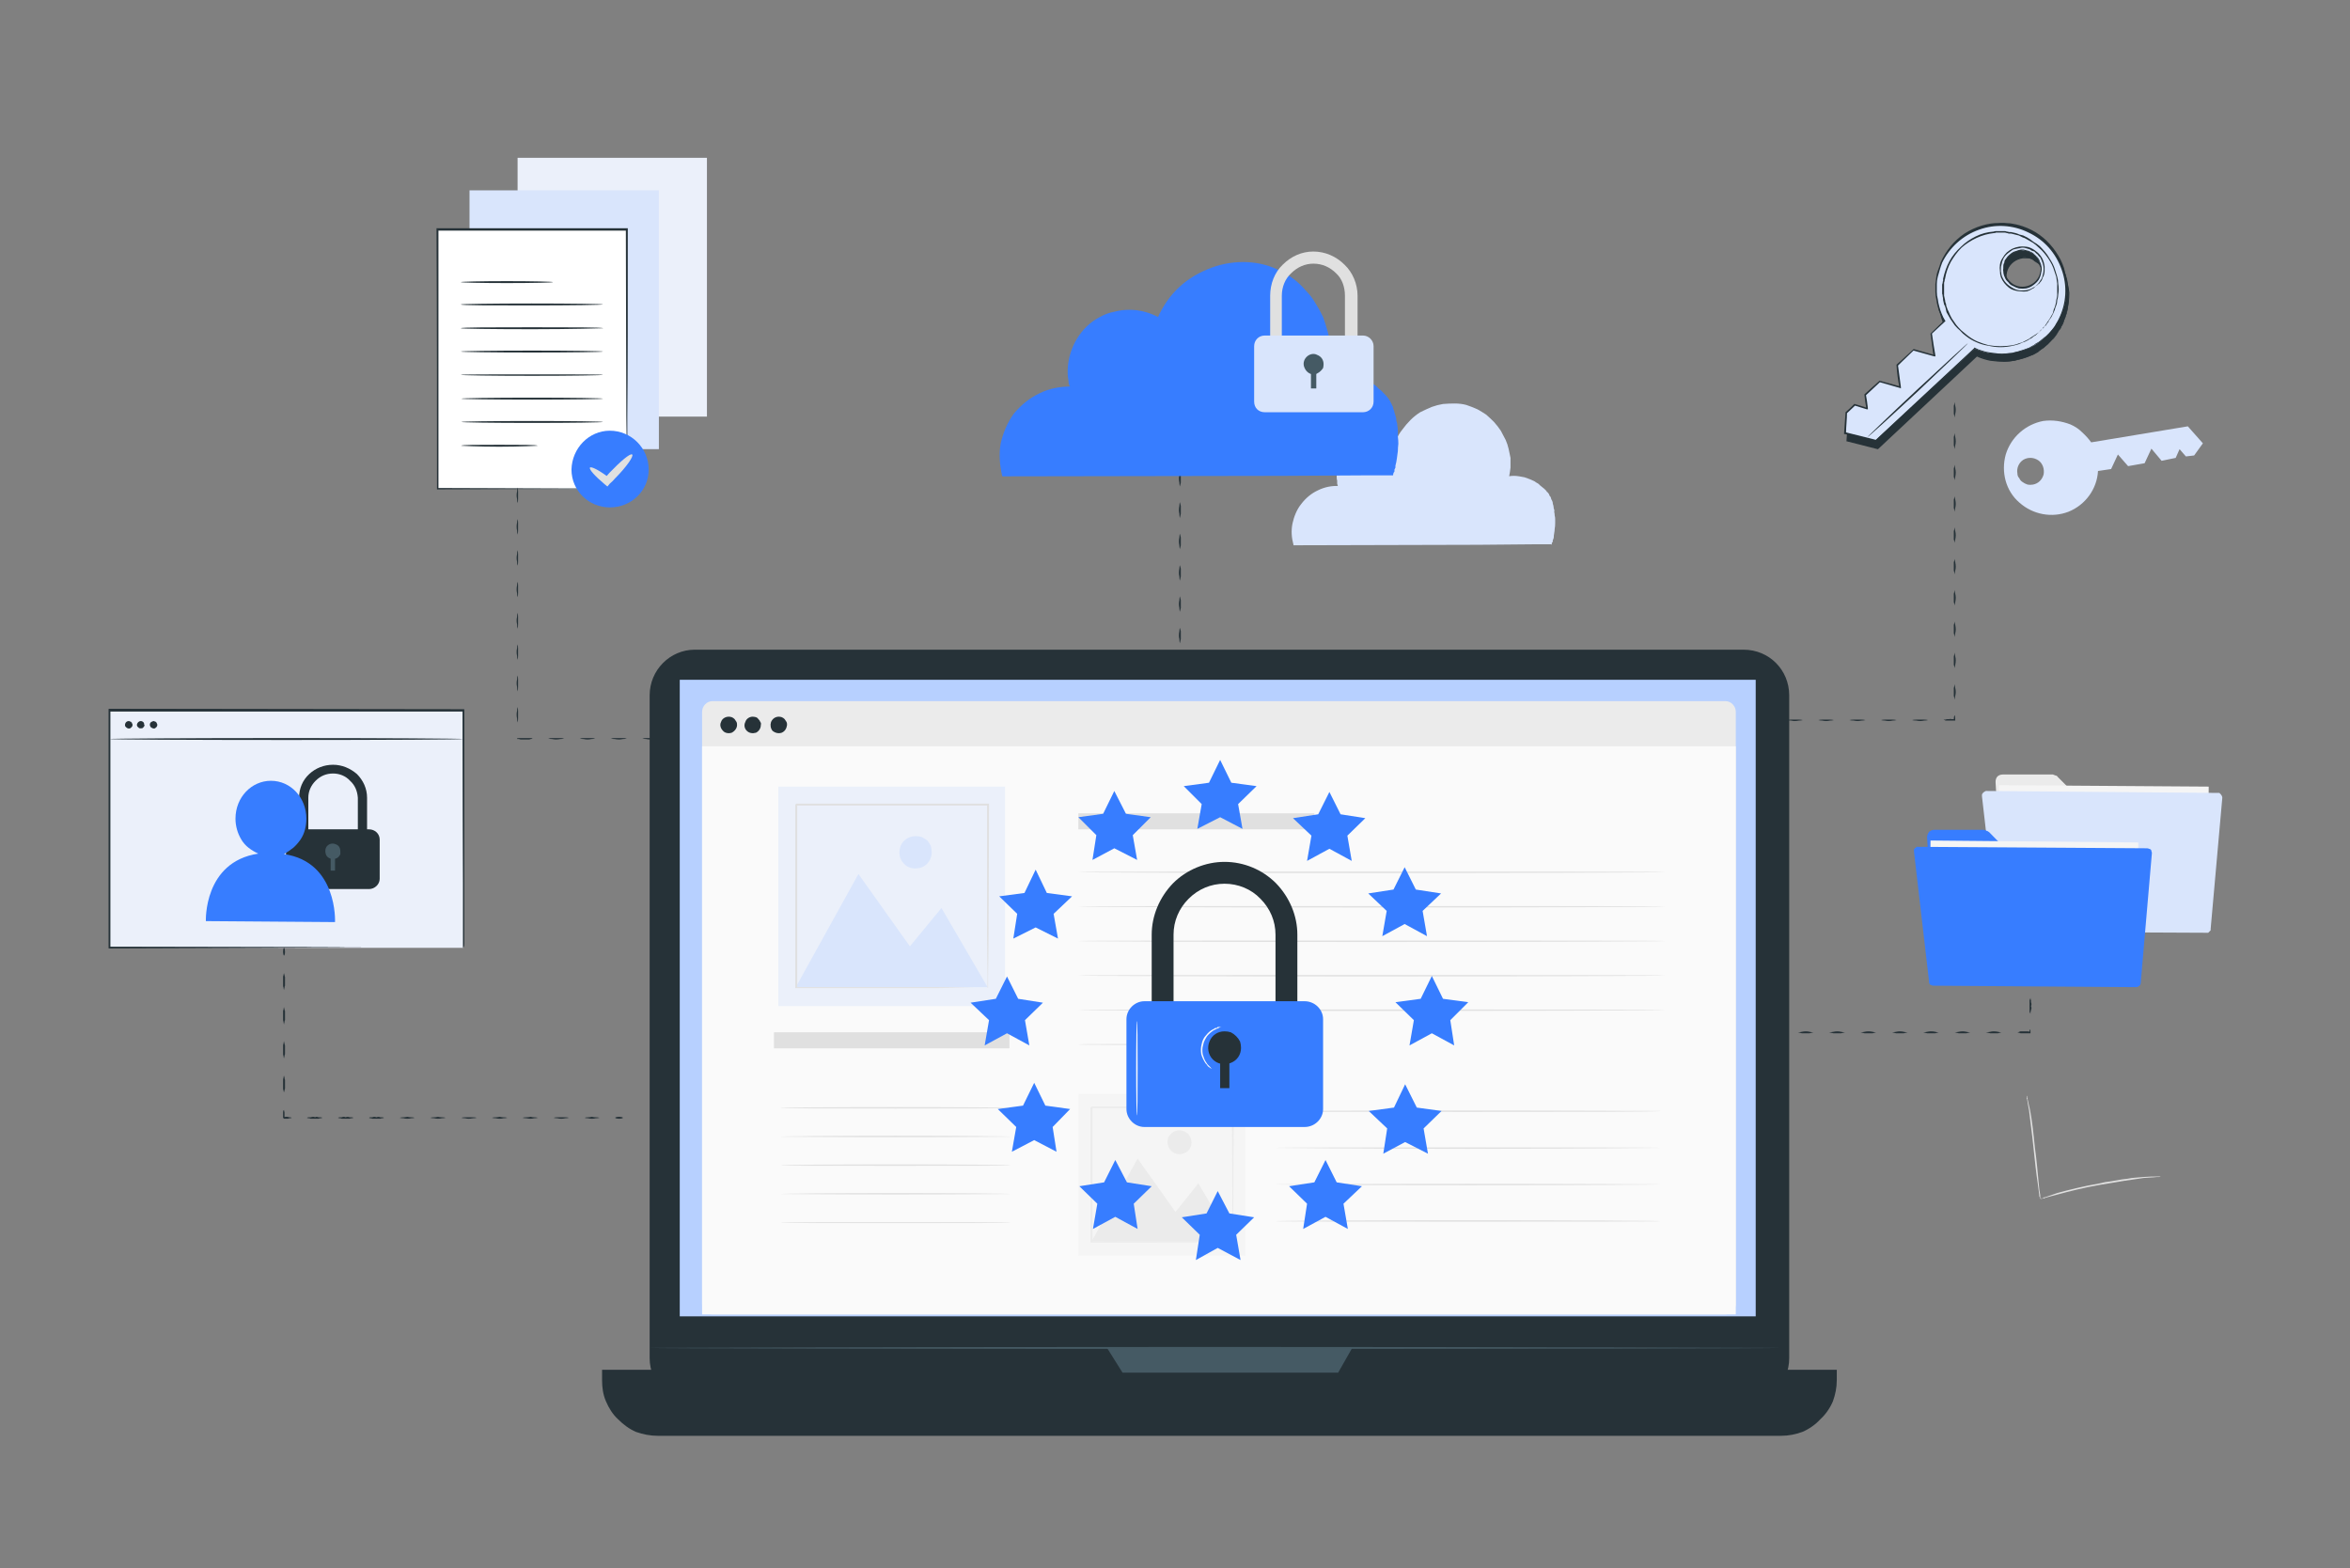 <svg version="1.2" xmlns="http://www.w3.org/2000/svg" viewBox="0 0 484 323" width="484" height="323"><rect x="0" y="0" width="484" height="323" fill="#808080" stroke="none"/><defs><clipPath clipPathUnits="userSpaceOnUse" id="cp1"><path d="m0 0h484v322.67h-484z"/></clipPath></defs><style>.a{fill:#ebf0fa}.b{fill:#d9e5fc}.c{fill:#ebebeb}.d{fill:#f5f5f5}.e{fill:#e0e0e0}.f{fill:#263238}.g{fill:#455a64}.h{fill:#377dff}.i{fill:#fff}.j{fill:#b7d0ff}.k{fill:#fafafa}</style><g clip-path="url(#cp1)"><path class="a" d="m106.6 32.5h39v53.3h-39z"/><path class="b" d="m96.7 39.2h39v53.3h-39z"/><path class="b" d="m319.5 112.1h-0.3-0.7-2.9l-11.1 0.1-38 0.1h-0.1v-0.1c-0.4-1.5-0.5-2.9-0.2-4.4 0.3-1.4 0.9-2.9 1.8-4 0.9-1.2 2.1-2.2 3.4-2.8 1.4-0.7 2.9-1 4.4-0.9l-0.2 0.2q-0.1-0.3-0.2-0.7 0-0.3 0-0.6-0.1-0.3-0.1-0.7 0-0.3 0-0.6 0.1-1.1 0.3-2.1 0.3-1.1 0.9-2 0.6-1 1.4-1.7 0.8-0.8 1.8-1.3 0.9-0.5 1.9-0.7 1.1-0.3 2.1-0.3 1 0 2.1 0.3 1 0.3 1.9 0.8h-0.2q0.5-1.2 1.3-2.2 0.8-1.1 1.7-2 0.9-0.9 2-1.6 1.2-0.6 2.4-1.1 1.1-0.4 2.3-0.6 1.2-0.1 2.4-0.1 1.3 0 2.4 0.3 1.2 0.4 2.3 0.9 0.9 0.5 1.8 1.1 0.9 0.8 1.6 1.5 0.8 0.9 1.4 1.8 0.5 0.9 1 1.9 0.4 0.9 0.6 1.8 0.2 1 0.4 1.9 0 1 0 2-0.1 1-0.3 1.9l-0.1-0.1q0.5-0.1 1.1-0.1 0.5 0 1.1 0.1 0.5 0.1 1.1 0.2 0.5 0.2 1.1 0.4 0.4 0.2 0.9 0.4 0.4 0.3 0.8 0.5 0.4 0.4 0.8 0.7 0.4 0.3 0.7 0.6 0.2 0.2 0.3 0.4 0.2 0.1 0.3 0.3 0.2 0.2 0.2 0.4 0.1 0.2 0.3 0.4 0 0.2 0.1 0.4 0.1 0.2 0.2 0.4 0.1 0.2 0.1 0.4 0 0.2 0.1 0.4 0.1 0.4 0.1 0.7 0.2 0.4 0.1 0.7 0.1 0.4 0.1 0.8 0.1 0.3 0.1 0.7 0 0.4 0 0.9 0 0.6-0.1 1.1 0 0.4-0.1 0.9-0.1 0.5-0.1 1-0.1 0.1-0.1 0.3-0.1 0.1-0.1 0.2 0 0.1 0 0.3-0.1 0.1-0.2 0.2v0.4"/><path fill-rule="evenodd" class="b" d="m423.7 86.7q1.4 0.2 2.7 0.7 1.4 0.6 2.4 1.6 1.1 1 1.9 2.1l19.9-3.3 3.1 3.5-1.8 2.5-1.7 0.2-1.3-1.5-0.8 1.8-2.9 0.6-2.1-2.5-1.4 3-3.4 0.6-2.1-2.4-1.4 3-2.7 0.4c-0.2 3.7-2.6 7-6.1 8.4-3.4 1.3-7.3 0.6-10.1-1.9-2.8-2.4-3.8-6.3-2.8-9.9 1.1-3.6 4.1-6.2 7.7-6.9q1.4-0.2 2.9 0zm-7.8 11.8q0.2 0.5 0.7 0.8 0.4 0.3 1 0.5 0.5 0.1 1.1 0c1.1-0.2 1.9-1 2.2-2.1 0.2-1.1-0.2-2.3-1.1-2.9-0.9-0.6-2.1-0.7-3.1-0.1-0.9 0.6-1.4 1.7-1.2 2.8q0 0.6 0.4 1z"/><path class="c" d="m411 161l1.2 22q0 0.3 0.1 0.5 0.1 0.3 0.3 0.5 0.3 0.2 0.5 0.3 0.3 0.1 0.6 0.1l39.6 0.3q0.2 0 0.5-0.1 0.3-0.1 0.5-0.3 0.2-0.3 0.3-0.5 0.2-0.3 0.2-0.6l0.1-17.1q0-0.3-0.1-0.6-0.2-0.2-0.4-0.4-0.1-0.3-0.4-0.4-0.3-0.1-0.6-0.1h-24.4q-0.1 0-0.2 0-0.2 0-0.3-0.1-0.1-0.1-0.3-0.1-0.1-0.1-0.2-0.2l-4.2-4.2q-0.1-0.2-0.2-0.2-0.1-0.1-0.3-0.1-0.1-0.1-0.3-0.1-0.1-0.1-0.2-0.1h-10.3q-0.3 0-0.6 0.1-0.3 0.1-0.5 0.3-0.2 0.2-0.3 0.5-0.1 0.3-0.1 0.6z"/><path class="d" d="m411.7 161.7l43.2 0.3-0.2 25.9-43.2-0.4z"/><path class="b" d="m408.2 164l3.1 27q0 0.1 0.1 0.3 0.1 0.2 0.2 0.3 0.1 0.1 0.3 0.1 0.1 0.1 0.3 0.2l42.2 0.2q0.2 0 0.4 0 0.1-0.1 0.2-0.2 0.2-0.2 0.3-0.3 0-0.2 0-0.3l2.4-27q0-0.2-0.1-0.4-0.1-0.2-0.2-0.3-0.1-0.1-0.3-0.3-0.2 0-0.4 0l-47.6-0.4q-0.2 0-0.3 0.1-0.2 0.1-0.4 0.3-0.1 0.1-0.2 0.3 0 0.2 0 0.4z"/><path class="e" d="m420.2 247q0-0.2-0.1-0.2 0-0.2 0-0.3-0.1 0-0.1-0.2 0 0 0-0.2-0.1-0.7-0.3-2.3c-0.3-1.9-0.6-4.6-0.9-7.5-0.3-3-0.7-5.7-0.9-7.6-0.2-1-0.3-1.7-0.4-2.3q0-0.1-0.1-0.2 0-0.1 0-0.2 0-0.1 0-0.2 0-0.1 0-0.2 0 0.1 0.1 0.2 0 0.1 0 0.2 0 0.1 0.1 0.2 0 0.1 0 0.2c0.1 0.5 0.3 1.3 0.5 2.2 0.4 2 0.7 4.7 1 7.7 0.4 2.9 0.6 5.5 0.8 7.5q0.1 1.4 0.3 2.3 0 0.1 0 0.2 0 0.2 0 0.2 0 0.1 0 0.2 0 0.1 0 0.3z"/><path class="e" d="m445.2 242.3q-0.2 0-0.2 0-0.2 0.1-0.3 0.1-0.1 0-0.3 0-0.1 0-0.2 0c-0.7 0.1-1.6 0.1-2.7 0.2-2.3 0.3-5.4 0.8-8.9 1.4-3.5 0.6-6.6 1.4-8.8 2-1.1 0.3-2 0.5-2.6 0.7q-0.1 0.1-0.2 0.1-0.2 0-0.3 0-0.1 0.1-0.3 0.1-0.1 0-0.2 0.1 0.1-0.1 0.2-0.2 0.2 0 0.3 0 0.1-0.1 0.2-0.2 0.1 0 0.2 0c0.6-0.2 1.5-0.5 2.6-0.9 2.2-0.6 5.3-1.4 8.8-2q1.1-0.3 2.2-0.4 1.1-0.2 2.3-0.4 1.1-0.1 2.1-0.3 1.2-0.1 2.3-0.2c1.2-0.1 2.1-0.1 2.7-0.1q0.1 0 0.3 0 0.1 0 0.2 0 0.2 0 0.3 0 0.1 0 0.3 0z"/><path class="a" d="m22.5 146.4l72.9-0.1v48.9h-72.9z"/><path class="f" d="m75.6 176h-1.9v-11.7c-0.1-1.4-0.6-2.6-1.6-3.5-0.9-1-2.2-1.5-3.5-1.5-1.4 0-2.6 0.5-3.6 1.5-0.9 0.9-1.5 2.1-1.5 3.5v11.7h-1.9v-11.7c0-1.9 0.7-3.6 2.1-4.9 1.3-1.2 3-1.9 4.9-1.9 1.8 0 3.5 0.7 4.9 1.9 1.3 1.3 2.1 3 2.1 4.9z"/><path class="f" d="m58.9 172.9c0-1.2 1.1-2.1 2.2-2.1h14.9c1.2 0 2.2 0.9 2.2 2.1v8.1c0 1.1-1 2.1-2.2 2.1h-14.9c-1.1 0-2.2-1-2.2-2.1z"/><path class="g" d="m68.6 176.9c-0.6 0-1.3-0.3-1.5-1-0.2-0.6-0.1-1.3 0.3-1.7 0.5-0.5 1.2-0.6 1.8-0.3 0.6 0.2 0.9 0.8 0.9 1.4q0 0.4 0 0.6-0.1 0.3-0.4 0.6-0.2 0.2-0.5 0.3-0.3 0.1-0.6 0.1z"/><path class="g" d="m68.1 176h0.9v3.3h-0.9z"/><path class="h" d="m58.5 175.9q1-0.6 1.9-1.3 0.8-0.7 1.5-1.7 0.6-0.9 0.9-2 0.3-1.1 0.3-2.3c0-4.3-3.2-7.8-7.3-7.8-4 0-7.3 3.4-7.3 7.8q0 1.1 0.3 2.2 0.3 1.1 0.9 2.1 0.6 1 1.5 1.7 0.9 0.7 2 1.2c-11.3 1.7-10.8 13.9-10.8 13.9l26.6 0.2c0 0 0.6-12.4-10.5-14z"/><path class="f" d="m95.4 195.2q0 0 0-0.9 0-0.9 0-2.6c0-2.2 0-5.6 0-9.8 0-8.5-0.1-20.7-0.1-35.5l0.1 0.1h-72.9l0.2-0.2c0 17.4 0 33.9 0 48.8l-0.2-0.1 52.6 0.1h15.1 3.9 1 0.4-1.3-4-15l-52.7 0.2h-0.1v-0.2c0-14.9 0-31.4 0-48.9v-0.2h0.2l72.9 0.1h0.1v0.1c0 14.9 0 27.1 0 35.7 0 4.2 0 7.5 0 9.8q0 1.6 0 2.5c0 0.7-0.2 1-0.2 1z"/><path class="f" d="m95.4 152.2c0 0.1-16.3 0.2-36.4 0.2-20.2 0-36.5-0.1-36.5-0.2 0-0.1 16.3-0.2 36.5-0.2 20.1 0 36.4 0.1 36.4 0.2z"/><path class="f" d="m27.3 149.3c0 0.3-0.2 0.5-0.5 0.7-0.3 0.1-0.6 0-0.8-0.2-0.3-0.2-0.3-0.5-0.2-0.8 0.1-0.3 0.4-0.5 0.7-0.5q0.2 0 0.3 0.1 0.2 0 0.2 0.1 0.2 0.1 0.2 0.3 0.1 0.1 0.1 0.3z"/><path class="f" d="m29.8 149.3c-0.1 0.2-0.1 0.4-0.3 0.5-0.1 0.2-0.3 0.2-0.5 0.2-0.2 0-0.4 0-0.5-0.2-0.2-0.1-0.3-0.3-0.3-0.5 0-0.2 0.1-0.4 0.3-0.6 0.1-0.1 0.3-0.2 0.5-0.2 0.2 0 0.4 0.1 0.5 0.2 0.2 0.2 0.2 0.4 0.2 0.6z"/><path class="f" d="m32.4 149.3c0 0.3-0.2 0.5-0.5 0.7-0.2 0.1-0.5 0-0.8-0.2-0.2-0.2-0.3-0.5-0.2-0.8 0.1-0.3 0.4-0.4 0.7-0.5q0.2 0 0.3 0.1 0.2 0 0.2 0.1 0.2 0.1 0.2 0.3 0.1 0.1 0.1 0.3z"/><path class="f" d="m95.4 195.2q0 0 0-0.9 0-0.9 0-2.6c0-2.2 0-5.6 0-9.8 0-8.5-0.1-20.7-0.1-35.5l0.1 0.1h-72.9l0.2-0.2c0 17.4 0 33.9 0 48.8l-0.2-0.1 52.6 0.1h15.1 3.9 1 0.4-1.3-4-15l-52.7 0.2h-0.1v-0.2c0-14.9 0-31.4 0-48.9v-0.2h0.2l72.9 0.1h0.1v0.1c0 14.9 0 27.1 0 35.7 0 4.2 0 7.5 0 9.8q0 1.6 0 2.5c0 0.7-0.2 1-0.2 1z"/><path class="f" d="m58.5 196.8c-0.1 0-0.2-0.4-0.2-0.8 0-0.4 0.1-0.8 0.2-0.8 0.1 0 0.2 0.4 0.2 0.9 0 0.3-0.1 0.7-0.2 0.7z"/><path class="f" d="m58.5 203.9q-0.1-0.2-0.1-0.5-0.1-0.2-0.1-0.4 0-0.2 0-0.4 0-0.3 0-0.5 0-0.2 0-0.4 0-0.3 0-0.5 0-0.2 0.1-0.4 0-0.2 0.1-0.4 0 0.2 0.1 0.4 0 0.2 0.1 0.4 0 0.2 0 0.5 0 0.2 0 0.4 0 0.2 0 0.5 0 0.2 0 0.4-0.1 0.2-0.1 0.4-0.1 0.3-0.1 0.5z"/><path class="f" d="m58.5 211q-0.1-0.3-0.1-0.5-0.1-0.3-0.1-0.4 0-0.2 0-0.5 0-0.2 0-0.4 0-0.2 0-0.5 0-0.2 0-0.5 0-0.1 0.1-0.3 0-0.3 0.1-0.5 0 0.2 0.1 0.5 0 0.2 0.1 0.3 0 0.3 0 0.5 0 0.3 0 0.5 0 0.2 0 0.4 0 0.3 0 0.5-0.1 0.1-0.1 0.4-0.1 0.2-0.1 0.5z"/><path class="f" d="m58.5 218q-0.1-0.2-0.1-0.5-0.1-0.2-0.1-0.4 0-0.2 0-0.4 0-0.3 0-0.4 0-0.3 0-0.5 0-0.3 0-0.5 0-0.2 0.1-0.4 0-0.2 0.1-0.5 0 0.3 0.1 0.5 0 0.2 0.1 0.4 0 0.2 0 0.5 0 0.2 0 0.5 0 0.1 0 0.4 0 0.2 0 0.4-0.1 0.2-0.1 0.4-0.1 0.3-0.1 0.5z"/><path class="f" d="m58.5 225q-0.1-0.2-0.1-0.4-0.1-0.2-0.1-0.4 0-0.3 0-0.5 0-0.2 0-0.4 0-0.2 0-0.5 0-0.2 0-0.4 0-0.2 0.1-0.5 0-0.2 0.1-0.4 0 0.2 0.1 0.4 0 0.3 0.1 0.5 0 0.2 0 0.4 0 0.3 0 0.5 0 0.2 0 0.4 0 0.2 0 0.5-0.1 0.2-0.1 0.4-0.1 0.2-0.1 0.4z"/><path class="f" d="m60.1 230.2q-0.2 0.1-0.4 0.1-0.2 0-0.4 0.1-0.2 0-0.4 0-0.2 0-0.4 0l-0.2-0.2v-0.6q0-0.3 0-0.5c0-0.3 0.1-0.5 0.2-0.5 0 0 0 0.2 0.1 0.5q0 0.2 0 0.5v0.3 0.3c-0.1-0.1 0.1 0.2-0.2-0.1q0.2-0.1 0.5-0.1 0.1 0 0.3 0 0.3 0.1 0.5 0.1 0.2 0 0.4 0.1z"/><path class="f" d="m66.4 230.2q-0.2 0.1-0.4 0.1-0.2 0-0.4 0.1-0.2 0-0.4 0-0.2 0-0.3 0-0.2 0-0.4 0-0.2 0-0.5 0-0.2-0.1-0.4-0.1-0.2 0-0.4-0.1 0.2-0.1 0.4-0.1 0.2 0 0.4 0 0.3-0.1 0.5-0.1 0.2 0 0.4 0.1 0.1-0.1 0.3-0.1 0.2 0 0.4 0.1 0.2 0 0.4 0 0.2 0 0.4 0.1z"/><path class="f" d="m72.8 230.2q-0.2 0.1-0.4 0.1-0.2 0-0.4 0.1-0.2 0-0.4 0-0.2 0-0.4 0-0.2 0-0.4 0-0.2 0-0.4 0-0.2-0.1-0.4-0.1-0.2 0-0.4-0.1 0.2-0.1 0.4-0.1 0.2 0 0.4 0 0.2-0.1 0.4-0.1 0.2 0 0.4 0.1 0.2-0.1 0.4-0.1 0.2 0 0.4 0.1 0.2 0 0.4 0 0.2 0 0.4 0.1z"/><path class="f" d="m79.1 230.2q-0.2 0.1-0.4 0.1-0.2 0-0.4 0.1-0.2 0-0.3 0-0.2 0-0.5 0-0.2 0-0.4 0-0.2 0-0.4 0-0.2-0.1-0.4-0.1-0.2 0-0.3-0.1 0.1-0.1 0.3-0.1 0.2 0 0.4 0 0.2-0.1 0.4-0.1 0.2 0 0.4 0.1 0.3-0.1 0.5-0.1 0.1 0 0.3 0.1 0.2 0 0.4 0 0.2 0 0.4 0.1z"/><path class="f" d="m85.4 230.2q-0.3 0.1-0.7 0.1-0.4 0.1-0.8 0.1-0.5 0-0.8-0.1-0.4 0-0.8-0.1 0.4-0.1 0.8-0.1 0.3 0 0.8-0.1 0.4 0.1 0.8 0.1 0.4 0 0.7 0.1z"/><path class="f" d="m91.8 230.2q-0.4 0.1-0.8 0.1-0.4 0.1-0.8 0.1-0.4 0-0.8-0.1-0.4 0-0.8-0.1 0.4-0.1 0.8-0.1 0.4 0 0.8-0.1 0.4 0.1 0.8 0.1 0.4 0 0.8 0.1z"/><path class="f" d="m98.2 230.2q-0.4 0.1-0.8 0.1-0.5 0.1-0.9 0.1-0.3 0-0.7-0.1-0.4 0-0.8-0.1 0.4-0.1 0.8-0.1 0.4 0 0.7 0 0.4 0 0.9 0 0.4 0 0.8 0.1z"/><path class="f" d="m104.5 230.2q-0.4 0.1-0.8 0.1-0.4 0.1-0.8 0.1-0.4 0-0.8-0.1-0.4 0-0.8-0.1 0.4-0.1 0.8-0.1 0.4 0 0.8-0.1 0.4 0.1 0.8 0.1 0.4 0 0.8 0.1z"/><path class="f" d="m110.8 230.2q-0.4 0.1-0.8 0.1-0.4 0.1-0.7 0.1-0.4 0-0.9-0.1-0.4 0-0.8-0.1 0.4-0.1 0.8-0.1 0.5 0 0.9-0.1 0.3 0.1 0.7 0.1 0.4 0 0.8 0.1z"/><path class="f" d="m117.2 230.2q-0.4 0.1-0.8 0.1-0.4 0.1-0.8 0.1-0.4 0-0.8-0.1-0.4 0-0.8-0.1 0.4-0.1 0.8-0.1 0.4 0 0.8 0 0.4 0 0.8 0 0.4 0 0.8 0.1z"/><path class="f" d="m123.5 230.2q-0.4 0.1-0.8 0.1-0.4 0.1-0.8 0.1-0.4 0-0.8-0.1-0.4 0-0.7-0.1 0.3-0.1 0.7-0.1 0.4 0 0.8-0.1 0.4 0.1 0.8 0.1 0.4 0 0.8 0.1z"/><path class="f" d="m128.3 230.2c0 0.1-0.4 0.2-0.8 0.2-0.4 0-0.8-0.1-0.8-0.2 0-0.1 0.4-0.2 0.8-0.2 0.4 0 0.8 0.1 0.8 0.2z"/><path class="i" d="m90.1 47.4h39v53.3h-39z"/><path class="f" d="m129.1 100.7q0 0 0-0.3 0-0.2 0-0.8 0-0.9 0-2.9c0-2.5 0-6.2-0.1-10.9 0-9.4-0.1-22.8-0.1-38.5l0.2 0.2h-39l0.2-0.2v53.4l-0.1-0.2 28.2 0.1h8 2 0.7q0 0-0.7 0h-2l-7.9 0.1-28.3 0.1h-0.2v-0.2c0-15 0-33.4-0.1-53.4v-0.2h0.2 39 0.2v0.2c0 15.8 0 29.2-0.1 38.6 0 4.7 0 8.4 0 10.9q0 1.9 0 2.9 0 0.5 0 0.7-0.1 0.1-0.1 0.1 0 0.1 0 0.1 0 0 0 0.1 0 0 0 0.1z"/><path class="f" d="m113.9 58.1c0 0.1-4.3 0.2-9.5 0.2-5.2 0-9.5-0.1-9.5-0.2 0-0.1 4.3-0.2 9.5-0.2 5.2 0 9.5 0.1 9.5 0.2z"/><path class="f" d="m124.2 62.7c0 0.1-6.6 0.2-14.7 0.2-8 0-14.6 0-14.6-0.2 0-0.1 6.6-0.2 14.6-0.2 8.1 0 14.7 0.1 14.7 0.2z"/><path class="f" d="m124.2 67.6c0 0-6.6 0.2-14.6 0.2-8.1 0-14.7-0.1-14.7-0.2 0-0.2 6.6-0.2 14.7-0.2 8 0 14.6 0 14.6 0.2z"/><path class="f" d="m124.2 72.4c0 0.1-6.6 0.2-14.6 0.2-8.1 0-14.7-0.1-14.7-0.2 0-0.1 6.6-0.2 14.7-0.2 8 0 14.6 0.1 14.6 0.2z"/><path class="f" d="m124.2 77.2c0 0.1-6.6 0.2-14.6 0.2-8.1 0-14.7-0.1-14.7-0.2 0-0.1 6.6-0.1 14.7-0.1 8 0 14.6 0 14.6 0.1z"/><path class="f" d="m124.2 82.1c0 0.1-6.6 0.2-14.6 0.2-8.1 0-14.6-0.1-14.6-0.2 0-0.1 6.5-0.2 14.6-0.2 8 0 14.6 0.1 14.6 0.2z"/><path class="f" d="m124.2 86.9c0 0.1-6.6 0.2-14.6 0.2-8.1 0-14.6-0.1-14.6-0.2 0-0.1 6.5-0.2 14.6-0.2 8 0 14.6 0.1 14.6 0.2z"/><path class="f" d="m110.7 91.8c0 0-3.6 0.2-7.9 0.2-4.3 0-7.8-0.2-7.8-0.2 0-0.2 3.5-0.2 7.8-0.2 4.3 0 7.9 0 7.9 0.2z"/><path class="h" d="m125.6 104.5c-4.3 0-7.9-3.4-7.9-7.8 0.1-4.4 3.6-8 7.9-8 4.4 0 8 3.6 8 8 0 4.4-3.6 7.8-8 7.8z"/><path class="e" d="m130.2 93.6c0.4 0.3-1.2 2.6-3.5 4.9q-0.5 0.6-1.1 1.1l-0.5 0.6-0.6-0.5c-1.9-1.6-3.2-3-3-3.4 0.3-0.3 2 0.6 4.1 2.2h-1.1q0.5-0.5 1-1.1c2.3-2.4 4.3-4.1 4.7-3.8z"/><path class="f" d="m106.6 103.6q-0.1-0.3-0.1-0.8-0.1-0.4-0.1-0.8 0-0.4 0.1-0.8 0-0.4 0.1-0.8 0.1 0.4 0.1 0.8 0 0.4 0 0.8 0 0.4 0 0.8 0 0.5-0.1 0.8z"/><path class="f" d="m106.6 110.1q-0.1-0.4-0.1-0.8-0.1-0.4-0.1-0.8 0-0.5 0.1-0.9 0-0.3 0.1-0.7 0.1 0.4 0.1 0.7 0 0.4 0 0.9 0 0.4 0 0.8 0 0.4-0.1 0.8z"/><path class="f" d="m106.6 116.5q-0.1-0.3-0.1-0.8-0.1-0.4-0.1-0.8 0-0.4 0.1-0.8 0-0.4 0.1-0.8 0.1 0.4 0.1 0.8 0 0.4 0 0.8 0 0.4 0 0.8 0 0.5-0.1 0.8z"/><path class="f" d="m106.6 123q-0.1-0.4-0.1-0.8-0.1-0.4-0.1-0.8 0-0.5 0.1-0.9 0-0.3 0.1-0.7 0.1 0.4 0.1 0.7 0 0.4 0 0.9 0 0.4 0 0.8 0 0.4-0.1 0.8z"/><path class="f" d="m106.6 129.5q-0.1-0.4-0.1-0.9-0.1-0.4-0.1-0.8 0-0.4 0.1-0.8 0-0.4 0.1-0.8 0.1 0.4 0.1 0.8 0 0.4 0 0.8 0 0.4 0 0.8 0 0.5-0.1 0.9z"/><path class="f" d="m106.6 135.9q-0.1-0.4-0.1-0.8-0.1-0.4-0.1-0.8 0-0.5 0.1-0.8 0-0.4 0.1-0.8 0.1 0.4 0.1 0.8 0 0.3 0 0.8 0 0.4 0 0.8 0 0.4-0.1 0.8z"/><path class="f" d="m106.6 142.4q-0.1-0.4-0.1-0.9-0.1-0.4-0.1-0.8 0-0.4 0.1-0.8 0-0.4 0.1-0.8 0.1 0.4 0.1 0.8 0 0.4 0 0.8 0 0.4 0 0.8 0 0.5-0.1 0.9z"/><path class="f" d="m106.6 148.8q-0.1-0.4-0.1-0.8-0.1-0.4-0.1-0.8 0-0.5 0.1-0.8 0-0.4 0.1-0.8 0.1 0.4 0.1 0.8 0 0.3 0 0.8 0 0.4 0 0.8 0 0.4-0.1 0.8z"/><path class="f" d="m109.7 152.1q-0.2 0.1-0.4 0.1-0.2 0.1-0.4 0.1-0.2 0-0.4 0-0.2 0-0.4 0-0.2 0-0.4 0-0.2 0-0.4 0-0.2 0-0.4-0.1-0.1 0-0.3 0h-0.1q0-0.1 0-0.2 0.1 0 0.1 0.2l-0.1-0.1q0.2-0.1 0.4-0.1 0.2 0 0.4 0 0.2 0 0.4 0 0.2 0 0.4 0 0.2 0 0.4 0 0.2 0 0.4 0 0.2 0 0.4 0 0.2 0 0.4 0.1z"/><path class="f" d="m116.2 152.1q-0.4 0.1-0.8 0.1-0.5 0.1-0.9 0.1-0.3 0-0.8-0.1-0.4 0-0.8-0.1 0.4-0.1 0.8-0.1 0.5 0 0.8 0 0.4 0 0.9 0 0.4 0 0.8 0.1z"/><path class="f" d="m122.6 152.1q-0.4 0.1-0.8 0.1-0.4 0.1-0.8 0.1-0.4 0-0.8-0.1-0.4 0-0.8-0.1 0.4-0.1 0.8-0.1 0.4 0 0.8 0 0.4 0 0.8 0 0.4 0 0.8 0.1z"/><path class="f" d="m129.1 152.1q-0.4 0.1-0.8 0.1-0.5 0.1-0.8 0.1-0.4 0-0.9-0.1-0.4 0-0.8-0.1 0.4-0.1 0.8-0.1 0.5 0 0.9 0 0.3 0 0.8 0 0.4 0 0.8 0.1z"/><path class="f" d="m135.5 152.1q-0.4 0.1-0.8 0.1-0.4 0.1-0.8 0.1-0.4 0-0.8-0.1-0.4 0-0.8-0.1 0.4-0.1 0.8-0.1 0.4 0 0.8 0 0.4 0 0.8 0 0.4 0 0.8 0.1z"/><path class="f" d="m243 93.8q-0.1-0.4-0.1-0.9-0.1-0.4-0.1-0.7 0-0.5 0.1-0.9 0-0.4 0.1-0.8 0.1 0.4 0.2 0.8 0 0.4 0 0.9 0 0.3 0 0.7-0.1 0.5-0.2 0.9z"/><path class="f" d="m243 100.2q-0.1-0.4-0.1-0.8-0.1-0.4-0.1-0.8 0-0.4 0.1-0.8 0-0.4 0.1-0.8 0.1 0.4 0.2 0.8 0 0.4 0 0.8 0 0.4 0 0.8-0.1 0.4-0.2 0.8z"/><path class="f" d="m243 106.7q-0.1-0.4-0.1-0.9-0.1-0.4-0.1-0.7 0-0.5 0.1-0.9 0-0.4 0.1-0.8 0.1 0.4 0.2 0.8 0 0.4 0 0.9 0 0.3 0 0.7-0.1 0.5-0.2 0.9z"/><path class="f" d="m243 113.1q-0.1-0.4-0.1-0.8-0.1-0.4-0.1-0.8 0-0.4 0.1-0.8 0-0.4 0.1-0.8 0.1 0.4 0.2 0.8 0 0.4 0 0.8 0 0.4 0 0.8-0.1 0.4-0.2 0.8z"/><path class="f" d="m243 119.6q-0.1-0.4-0.1-0.9-0.1-0.3-0.1-0.7 0-0.5 0.1-0.9 0-0.4 0.1-0.7 0.1 0.3 0.2 0.7 0 0.4 0 0.9 0 0.4 0 0.7-0.1 0.5-0.2 0.9z"/><path class="f" d="m243 126q-0.1-0.4-0.1-0.8-0.1-0.4-0.1-0.8 0-0.4 0.1-0.8 0-0.4 0.1-0.8 0.1 0.4 0.2 0.8 0 0.4 0 0.8 0 0.4 0 0.8-0.1 0.4-0.2 0.8z"/><path class="f" d="m243 132.5q-0.1-0.4-0.1-0.9-0.1-0.3-0.1-0.7 0-0.5 0.1-0.9 0-0.4 0.1-0.7 0.1 0.3 0.2 0.7 0 0.4 0 0.9 0 0.4 0 0.7-0.1 0.5-0.2 0.9z"/><path class="f" d="m243 138.9q-0.1-0.3-0.1-0.8-0.1-0.4-0.1-0.8 0-0.4 0.1-0.8 0-0.4 0.1-0.8 0.1 0.4 0.2 0.8 0 0.4 0 0.8 0 0.4 0 0.8-0.1 0.5-0.2 0.8z"/><path class="h" d="m286.9 97.9h-0.4-1.2-4.5l-16.6 0.1-57.6 0.1h-0.1l-0.1-0.1c-0.5-2.2-0.7-4.5-0.3-6.7 0.5-2.2 1.4-4.3 2.7-6.1 1.5-1.8 3.2-3.2 5.3-4.2 2-1 4.2-1.4 6.5-1.4l-0.2 0.3q-0.1-0.5-0.3-0.9 0-0.5-0.1-1-0.1-0.5-0.1-1 0-0.5 0-1c0.2-4.4 2.7-8.7 6.6-10.7q1.4-0.8 3-1.1 1.5-0.4 3.1-0.4 1.6 0 3.1 0.4 1.6 0.4 3 1.2l-0.3 0.1q0.8-1.8 1.9-3.4 1.1-1.6 2.6-3 1.4-1.3 3.1-2.3 1.7-1 3.6-1.7c4.7-1.7 10-1.5 14.1 0.7q1.5 0.7 2.8 1.7 1.3 1 2.4 2.3 1.2 1.2 2 2.6 0.9 1.4 1.6 2.9 0.5 1.4 0.9 2.8 0.4 1.4 0.5 2.9 0.2 1.4 0.1 2.9-0.1 1.5-0.4 2.9l-0.2-0.2q0.9-0.1 1.7-0.1 0.8 0 1.7 0.2 0.8 0.1 1.7 0.4 0.8 0.1 1.6 0.5 0.7 0.3 1.3 0.6 0.7 0.4 1.3 0.8 0.7 0.4 1.2 1 0.6 0.4 1.1 1 0.2 0.2 0.5 0.5 0.2 0.3 0.4 0.5 0.2 0.3 0.4 0.6 0.1 0.3 0.3 0.6 0.1 0.3 0.3 0.6 0 0.3 0.1 0.5 0.2 0.4 0.2 0.7 0.1 0.2 0.2 0.6 0.2 0.5 0.2 1.1 0.2 0.5 0.2 1 0.1 0.6 0.1 1.1 0 0.6 0 1.1 0.1 0.8 0.1 1.5-0.1 0.8-0.1 1.5-0.1 0.7-0.2 1.5-0.1 0.8-0.3 1.5 0 0.2 0 0.4-0.1 0.2-0.2 0.4 0 0.2 0 0.4-0.1 0.1-0.2 0.3-0.1 0.5-0.1 0.5z"/><path class="e" d="m279.6 75.8h-2.6v-14.9c0-1.8-0.6-3.5-1.8-4.6-1.3-1.3-2.9-2-4.7-2-1.7 0-3.3 0.7-4.6 2-1.2 1.1-1.9 2.8-1.9 4.6v14.9h-2.4v-14.9c0-2.4 0.9-4.8 2.6-6.4 1.7-1.7 3.9-2.7 6.3-2.7 2.4 0 4.7 1 6.4 2.7 1.7 1.6 2.7 4 2.7 6.4z"/><path class="b" d="m258.3 71.3c0-1.2 0.9-2.2 2.2-2.2h20.2c1.2 0 2.2 1 2.2 2.2v11.4c0 1.3-1 2.2-2.2 2.2h-20.2c-1.3 0-2.2-0.9-2.2-2.2z"/><path class="g" d="m270.5 77.1c-0.8 0-1.5-0.6-1.8-1.3-0.4-0.8-0.2-1.7 0.4-2.3 0.6-0.6 1.5-0.8 2.2-0.4 0.8 0.3 1.3 1 1.3 1.9q0 0.4-0.1 0.8-0.2 0.3-0.5 0.6-0.3 0.3-0.7 0.5-0.3 0.2-0.8 0.2z"/><path class="g" d="m270 75.8h1.1v4.2h-1.1z"/><path fill-rule="evenodd" class="f" d="m418.6 73.1c-1.2 0.5-2.5 0.9-3.8 1.2-1.3 0.2-2.6 0.2-3.9 0-1.3-0.2-2.5-0.5-3.8-1.1l-20.4 19.1-6.2-1.6 0.2-4.2 1.7-1.6 2.6 0.7-0.4-2.7 2.9-2.7 4.3 1.1-0.7-4.5 3.5-3.2 4.2 1.1-0.6-4.5 2.7-2.6c-2.5-4.5-2.3-10 0.7-14.3 2.9-4.2 8-6.4 13.1-5.6 5.1 0.8 9.3 4.4 10.8 9.3 1.5 5 0.1 10.3-3.7 13.9-1 0.8-2.1 1.6-3.2 2.2zm0-19.7q-0.7-0.3-1.5-0.4-0.7 0-1.4 0.3-0.8 0.3-1.3 0.8c-1.2 1.1-1.6 2.7-1.1 4.2 0.6 1.5 2 2.4 3.5 2.5 1.6 0.1 3.1-0.8 3.7-2.3 0.6-1.4 0.4-3.1-0.7-4.2q-0.5-0.5-1.2-0.9z"/><path class="f" d="m419.8 54.3c0 0-0.3-0.2-0.8-0.5q-0.2-0.2-0.5-0.4-0.3-0.1-0.6-0.2-0.4 0-0.6 0-0.4 0-0.7 0c-1.4 0.2-2.6 1.1-3.1 2.4-0.5 1.3-0.2 2.8 0.8 3.8 1 1.1 2.4 1.5 3.7 1.1 1.4-0.4 2.4-1.6 2.7-2.9q0-0.4 0.1-0.7 0-0.3-0.1-0.6-0.1-0.3-0.1-0.6-0.2-0.3-0.3-0.6c-0.3-0.6-0.5-0.8-0.5-0.8 0.1 0 0.1 0 0.2 0.2q0 0 0.1 0.1 0.1 0.1 0.1 0.1 0.1 0.1 0.1 0.2 0.1 0 0.1 0.1 0.2 0.3 0.3 0.6 0.1 0.4 0.2 0.7 0.1 0.3 0.1 0.6 0 0.4-0.1 0.7-0.1 0.8-0.5 1.5-0.5 0.7-1.1 1.1-0.7 0.5-1.5 0.7-0.8 0.1-1.6 0-0.6-0.2-1.1-0.4-0.6-0.4-1.1-0.8-0.4-0.5-0.7-1.1-0.2-0.6-0.3-1.2-0.1-0.8 0.1-1.6 0.3-0.8 0.8-1.4 0.5-0.6 1.2-1 0.7-0.4 1.5-0.4 0.3-0.1 0.7 0 0.3 0 0.6 0 0.3 0.2 0.7 0.3 0.3 0.1 0.5 0.3 0.1 0 0.2 0.1 0 0.1 0.1 0.1 0.1 0.1 0.1 0.1 0.1 0.1 0.2 0.2 0 0 0 0 0.1 0.1 0.1 0.1 0 0.1 0 0.1z"/><path class="f" d="m421.8 70.9q0 0-0.1 0 0 0 0 0 0 0 0 0.1 0 0-0.1 0l-0.6 0.6q-0.3 0.2-0.6 0.4-0.3 0.2-0.6 0.5-0.3 0.2-0.7 0.4-0.3 0.2-0.7 0.3-1.3 0.6-2.7 0.9-1.5 0.4-2.9 0.4-1.5 0-2.9-0.2-1.5-0.3-2.8-0.9h0.1l-20.3 19-0.1 0.1h-0.1l-6.3-1.6h-0.1v-0.2c0.1-1.3 0.2-2.7 0.3-4.2v-0.1l1.7-1.6 0.1-0.1h0.1l2.6 0.8-0.2 0.1c-0.2-0.8-0.3-1.8-0.5-2.7v-0.1l0.1-0.1 3-2.7h0.1l4.2 1.1-0.1 0.2c-0.2-1.4-0.5-3-0.7-4.5v-0.1h0.1l0.9-0.9 2.5-2.4h0.1l4.3 1.2-0.2 0.1q-0.3-2.2-0.7-4.5v-0.1h0.1l2.7-2.6v0.2q-0.4-0.7-0.7-1.4-0.3-0.8-0.5-1.6-0.3-0.7-0.4-1.5-0.1-0.8-0.1-1.6 0-0.4 0-0.8 0-0.4 0-0.8 0-0.4 0-0.8 0.1-0.3 0.2-0.7 0-0.4 0.2-0.8 0-0.3 0.2-0.7 0.1-0.4 0.2-0.7 0.1-0.4 0.3-0.7c1-2.4 2.7-4.5 4.9-5.9 2.1-1.5 4.6-2.3 7.2-2.3 2.6-0.1 5.2 0.6 7.4 2 2.2 1.3 4 3.3 5.1 5.6q0.4 0.8 0.7 1.7 0.3 0.9 0.4 1.8 0.2 0.9 0.3 1.8 0 0.9-0.1 1.8-0.1 0.6-0.2 1.3-0.1 0.7-0.3 1.3-0.2 0.7-0.5 1.3-0.1 0.7-0.5 1.2l-0.2 0.5-0.4 0.4c-0.1 0.3-0.3 0.6-0.4 0.8-0.4 0.5-0.6 0.9-1 1.1l-0.6 0.7 0.6-0.7c0.2-0.3 0.5-0.6 0.9-1.1 0.2-0.2 0.3-0.5 0.5-0.8l0.2-0.4 0.3-0.5q0.7-1.4 1.1-2.9 0.3-1.6 0.4-3.1 0-1.6-0.4-3.1-0.3-1.6-1-3c-0.7-1.4-1.6-2.7-2.8-3.8-1.2-1-2.5-1.9-3.9-2.5-1.5-0.7-3.1-1-4.6-1-1.6-0.2-3.2 0.1-4.7 0.5q-1.4 0.5-2.6 1.2-1.2 0.7-2.3 1.6-1 1-1.9 2.1-0.8 1.2-1.4 2.5-0.1 0.3-0.2 0.7-0.2 0.3-0.3 0.7-0.1 0.3-0.2 0.7 0 0.3-0.2 0.7 0 0.4 0 0.8-0.1 0.4-0.2 0.8 0 0.3 0 0.7 0 0.4 0 0.8 0.1 0.7 0.2 1.5 0.2 0.8 0.3 1.6 0.2 0.7 0.6 1.4 0.3 0.8 0.7 1.5v0.1l-0.1 0.1-2.7 2.5 0.1-0.1q0.3 2.3 0.6 4.5v0.3l-0.2-0.1-4.2-1.2h0.1l-2.5 2.3-0.9 0.9v-0.2c0.2 1.6 0.5 3.1 0.7 4.5v0.3l-0.2-0.1-4.3-1.2h0.2l-3 2.7v-0.1c0.2 1 0.3 1.9 0.4 2.8v0.2h-0.2l-2.5-0.7 0.1-0.1-1.7 1.6v-0.1c-0.1 1.5-0.1 2.9-0.2 4.2l-0.1-0.2 6.2 1.6h-0.1l20.4-19h0.1q1.3 0.6 2.8 0.9 1.4 0.3 2.9 0.3 1.4 0 2.8-0.3 1.4-0.4 2.7-0.9 0.4-0.2 0.7-0.4 0.3-0.2 0.7-0.4 0.3-0.2 0.6-0.4 0.3-0.3 0.7-0.5 0.3-0.3 0.5-0.5z"/><path fill-rule="evenodd" class="b" d="m418.1 71.6c-1.2 0.5-2.4 0.9-3.7 1.1-1.3 0.2-2.7 0.3-4 0.1-1.3-0.1-2.5-0.5-3.7-1l-20.4 18.9-6.3-1.5 0.3-4.3 1.7-1.5 2.6 0.7-0.4-2.8 2.9-2.8 4.2 1.3-0.6-4.6 3.4-3.2 4.3 1.2-0.7-4.5 2.8-2.6c-2.6-4.5-2.3-10 0.6-14.3 2.9-4.2 8-6.4 13.1-5.7 5.1 0.8 9.3 4.5 10.8 9.4 1.6 5 0.1 10.3-3.7 13.8-0.9 0.9-2 1.7-3.2 2.3zm0-19.7q-0.6-0.3-1.4-0.3-0.8-0.1-1.5 0.2-0.7 0.3-1.3 0.8c-1.1 1-1.5 2.7-1 4.2 0.6 1.4 1.9 2.4 3.5 2.5 1.6 0 3-0.9 3.6-2.3 0.7-1.4 0.4-3.1-0.7-4.3q-0.5-0.5-1.2-0.8z"/><path class="f" d="m419.3 52.8c0 0-0.2-0.3-0.7-0.6q-0.3-0.2-0.6-0.3-0.3-0.1-0.6-0.1-0.3-0.1-0.6-0.2-0.3 0-0.6 0.1c-1.4 0.1-2.6 1-3.1 2.4-0.5 1.3-0.2 2.8 0.8 3.8 0.9 1 2.3 1.4 3.7 1 1.3-0.4 2.4-1.5 2.6-2.9q0.1-0.3 0.1-0.6 0-0.4-0.1-0.6 0-0.3-0.1-0.7-0.1-0.3-0.2-0.5c-0.3-0.6-0.6-0.8-0.6-0.8 0.1-0.1 0.1 0 0.2 0.1q0.1 0.1 0.2 0.1 0 0.1 0.1 0.2 0.1 0 0.1 0.2 0 0 0.1 0.1 0.1 0.3 0.2 0.6 0.2 0.3 0.2 0.6 0.1 0.3 0.1 0.7 0 0.4-0.1 0.7-0.1 0.8-0.5 1.5-0.4 0.6-1.1 1.1-0.6 0.5-1.5 0.7-0.7 0.1-1.5 0-0.7-0.2-1.2-0.5-0.6-0.2-1-0.8-0.5-0.4-0.7-1-0.3-0.6-0.3-1.2-0.1-0.3 0-0.6 0-0.3 0-0.6 0-0.3 0.2-0.6 0-0.2 0.1-0.5 0.3-0.4 0.6-0.8 0.4-0.4 0.8-0.7 0.4-0.3 0.9-0.4 0.5-0.2 1-0.3 0.3 0 0.6 0 0.3 0.1 0.7 0.2 0.3 0 0.6 0.2 0.3 0.1 0.6 0.3 0.1 0 0.1 0.1 0.1 0.1 0.1 0.1 0.1 0.1 0.2 0.2 0 0 0.1 0.1 0.2 0.1 0.1 0.2z"/><path class="f" d="m421.3 69.3q0 0 0 0.1-0.1 0-0.1 0-0.1 0-0.1 0.1l-0.5 0.5q-0.4 0.3-0.6 0.5-0.3 0.2-0.7 0.4-0.3 0.2-0.6 0.4-0.4 0.2-0.7 0.4-1.4 0.6-2.8 1-1.4 0.3-2.9 0.3-1.4 0.1-2.9-0.3-1.4-0.3-2.8-0.9h0.2l-20.4 19.1h-0.2l-6.2-1.5h-0.2v-0.2c0.1-1.2 0.2-2.7 0.3-4.2v-0.1c0.6-0.5 1.2-1.1 1.7-1.6l0.1-0.1h0.1l2.6 0.8-0.2 0.2c-0.2-1-0.3-1.9-0.4-2.8v-0.1-0.1l3-2.7 0.1-0.1 4.3 1.2-0.2 0.2c-0.3-1.5-0.5-3-0.6-4.6v-0.1l0.9-0.8 2.5-2.3 0.1-0.1h0.1l4.2 1.2-0.2 0.1q-0.3-2.3-0.6-4.5l0.1-0.1 2.7-2.6v0.2q-0.4-0.7-0.7-1.4-0.4-0.8-0.6-1.6-0.2-0.7-0.3-1.5-0.2-0.8-0.2-1.6 0-0.8 0-1.6 0.1-0.7 0.2-1.5 0.1-0.8 0.4-1.5 0.3-0.8 0.5-1.5c1.1-2.4 2.7-4.4 4.9-5.9 2.2-1.4 4.7-2.2 7.3-2.2 2.6-0.1 5.1 0.6 7.3 1.9 2.3 1.4 4 3.4 5.2 5.7q0.4 0.8 0.7 1.7 0.2 0.8 0.4 1.7 0.2 0.9 0.2 1.8 0.1 0.9 0 1.8 0 0.7-0.2 1.4-0.1 0.6-0.3 1.3-0.2 0.6-0.4 1.3-0.3 0.6-0.6 1.2l-0.3 0.5-0.2 0.4c-0.2 0.3-0.4 0.6-0.6 0.8-0.3 0.4-0.6 0.8-0.9 1.1l-0.6 0.6q-0.2 0.2-0.3 0.2 0 0 0.3-0.2l0.6-0.6c0.2-0.3 0.5-0.7 0.9-1.1 0.1-0.3 0.3-0.5 0.4-0.8l0.3-0.5 0.2-0.4c1.6-3.2 1.8-6.9 0.6-10.2-1.2-3.4-3.6-6.1-6.8-7.6-3.2-1.6-6.9-1.8-10.2-0.6-3.4 1.2-6.1 3.7-7.6 6.8q-0.3 0.8-0.5 1.5-0.2 0.7-0.4 1.4-0.2 0.8-0.2 1.5 0 0.8 0 1.6 0 0.8 0.2 1.5 0.1 0.8 0.3 1.5 0.2 0.8 0.5 1.5 0.3 0.8 0.7 1.4l0.1 0.1-0.1 0.1-2.8 2.6 0.1-0.1q0.3 2.2 0.7 4.5v0.2h-0.2l-4.3-1.2 0.1-0.1-2.5 2.4-0.9 0.9 0.1-0.2c0.2 1.5 0.4 3.1 0.6 4.5v0.3l-0.2-0.1-4.2-1.2h0.1l-2.9 2.7v-0.1c0.2 1 0.3 1.9 0.4 2.8v0.2h-0.2l-2.6-0.8h0.2l-1.7 1.6v-0.1c0 1.4-0.2 2.9-0.2 4.2l-0.2-0.2 6.4 1.6-0.2 0.1 20.4-19v-0.1h0.1q0.7 0.4 1.5 0.6 0.8 0.3 1.7 0.4 0.7 0.1 1.6 0.2 0.8 0.1 1.6 0 0.6-0.1 1.3-0.1 0.5-0.2 1.1-0.3 0.7-0.2 1.3-0.4 0.5-0.2 1.1-0.4 0.3-0.2 0.7-0.4 0.3-0.1 0.6-0.4 0.3-0.2 0.7-0.4 0.3-0.2 0.5-0.4l0.7-0.6z"/><path class="f" d="m420.1 68.3q0.3-0.3 0.5-0.6 0.2-0.3 0.5-0.5 0.2-0.3 0.4-0.6 0.2-0.3 0.4-0.6 0.3-0.4 0.5-0.8 0.2-0.3 0.4-0.7 0.1-0.4 0.2-0.8 0.2-0.4 0.3-0.8 0.2-0.6 0.2-1.1 0.2-0.6 0.2-1.1 0-0.6 0-1.1 0-0.6 0-1.2-0.1-0.6-0.2-1.4-0.2-0.6-0.4-1.2-0.2-0.7-0.5-1.3-0.3-0.6-0.7-1.2-0.4-0.6-0.9-1.2-0.5-0.6-1.1-1.1-0.6-0.6-1.2-1-0.7-0.4-1.4-0.8-0.3-0.2-0.7-0.3-0.4-0.2-0.8-0.4-0.4-0.1-0.8-0.2-0.4-0.1-0.8-0.2-0.3 0-0.5 0-0.2-0.1-0.4-0.1-0.2-0.1-0.4-0.1-0.3 0-0.5 0-0.2 0-0.4 0-0.2 0-0.5 0-0.2 0-0.4 0-0.2 0.1-0.4 0.1-1.9 0.2-3.6 1c-1.1 0.5-2.2 1.2-3.1 2-0.9 0.9-1.6 1.9-2.2 2.9-0.6 1.1-1 2.3-1.2 3.5q-0.1 0.2-0.1 0.5-0.1 0.2-0.1 0.4 0 0.2 0 0.4 0 0.3 0 0.5 0 0.2 0 0.4 0 0.2 0 0.5 0 0.2 0 0.4 0 0.2 0 0.4 0.1 0.5 0.2 0.9 0 0.4 0.2 0.8 0 0.4 0.2 0.8 0.1 0.4 0.3 0.7 0.3 0.8 0.7 1.5 0.4 0.6 0.9 1.3 0.4 0.5 1 1.1 0.6 0.5 1.2 1 1 0.8 2.1 1.3 1.2 0.5 2.4 0.8 1.2 0.2 2.4 0.2 1.3 0 2.5-0.2 0.4-0.1 0.8-0.2 0.5-0.2 0.9-0.3 0.4-0.1 0.7-0.3 0.4-0.2 0.8-0.4 0.3-0.2 0.6-0.4 0.3-0.2 0.6-0.4 0.4-0.2 0.6-0.4 0.4-0.2 0.6-0.4c0.2-0.2-0.1 0-0.1 0.1l-0.5 0.4q0 0.1-0.1 0.1-0.1 0.1-0.2 0.2-0.1 0-0.2 0.1 0 0-0.2 0.1-0.1 0.1-0.2 0.2-0.2 0.1-0.3 0.2-0.1 0.1-0.3 0.1-0.1 0.1-0.2 0.2-0.4 0.2-0.8 0.4-0.4 0.1-0.8 0.3-0.4 0.2-0.8 0.3-0.5 0.1-0.8 0.2-1.3 0.3-2.6 0.3-1.2 0-2.5-0.3-1.3-0.2-2.4-0.7-1.2-0.5-2.2-1.3-0.7-0.5-1.2-1.1-0.6-0.5-1.1-1.1-0.5-0.7-0.9-1.3-0.4-0.7-0.8-1.4-0.1-0.4-0.2-0.9-0.1-0.4-0.3-0.7-0.1-0.5-0.2-0.9 0-0.4-0.1-0.8 0-0.3-0.1-0.5 0-0.2 0-0.4 0-0.3 0-0.5 0-0.2 0-0.4 0-0.3 0-0.5 0-0.2 0.1-0.4 0-0.3 0.1-0.5 0-0.2 0-0.4c0.3-1.3 0.7-2.5 1.3-3.6 0.6-1.1 1.4-2.1 2.4-3 0.9-0.9 2-1.6 3-2.1 1.2-0.6 2.4-0.9 3.7-1q0.2-0.1 0.5-0.1 0.2 0 0.4 0 0.3 0 0.5 0 0.2 0 0.4 0 0.3 0 0.5 0 0.2 0 0.4 0.1 0.2 0 0.5 0.1 0.2 0 0.4 0 0.4 0.1 0.9 0.2 0.4 0.1 0.8 0.3 0.4 0.1 0.8 0.2 0.4 0.2 0.8 0.4 0.7 0.4 1.3 0.9 0.7 0.4 1.3 0.9 0.6 0.6 1.1 1.2 0.5 0.6 0.9 1.3 0.4 0.6 0.7 1.2 0.3 0.6 0.5 1.3 0.2 0.6 0.4 1.3 0.2 0.7 0.2 1.4 0.1 0.6 0.1 1.2 0 0.5-0.1 1.1 0 0.5-0.2 1.1 0 0.6-0.2 1.1-0.2 0.4-0.3 0.9-0.1 0.3-0.3 0.7-0.2 0.4-0.4 0.8-0.3 0.4-0.5 0.7-0.1 0.1-0.1 0.3-0.1 0.1-0.2 0.2-0.1 0.2-0.2 0.3-0.1 0.1-0.2 0.3-0.1 0-0.2 0.1-0.1 0.1-0.1 0.2-0.1 0-0.2 0.2-0.1 0-0.2 0.1l-0.4 0.4c0 0.1-0.1 0.2-0.1 0.2z"/><path class="f" d="m419.5 58.7c0 0 0.4-0.3 0.7-0.9q0.4-0.5 0.5-1.1 0.2-0.6 0.2-1.3 0-0.6-0.2-1.2-0.2-0.6-0.5-1.2-0.2-0.1-0.4-0.4-0.1-0.2-0.4-0.4-0.2-0.2-0.4-0.4-0.3-0.1-0.6-0.2-0.2-0.2-0.5-0.3-0.4-0.1-0.7-0.2-0.3-0.1-0.6-0.1-0.3 0-0.6 0.1-0.7 0.1-1.4 0.3-0.6 0.4-1.1 0.8-0.6 0.5-0.9 1.1-0.3 0.6-0.4 1.3-0.1 0.3-0.1 0.6 0 0.4 0 0.7 0.1 0.3 0.1 0.6 0.1 0.4 0.2 0.6 0.4 0.9 1.1 1.5 0.7 0.6 1.6 1 0.8 0.3 1.8 0.2 0.9 0 1.7-0.5c0.7-0.3 0.9-0.6 0.9-0.6 0.1 0.1 0 0.1-0.2 0.2q0 0.1-0.1 0.1-0.1 0.1-0.2 0.2 0 0-0.1 0.1-0.1 0.1-0.2 0.1-0.6 0.4-1.2 0.6-0.7 0.1-1.3 0-0.7 0-1.3-0.2-0.7-0.2-1.2-0.6-0.5-0.4-0.9-0.9-0.4-0.5-0.7-1.2-0.2-0.6-0.2-1.3-0.1-0.6 0-1.3 0.1-0.7 0.5-1.3 0.4-0.7 0.9-1.2 0.6-0.5 1.2-0.8 0.7-0.3 1.4-0.4 1-0.1 1.9 0.1 0.9 0.3 1.6 0.9 0.7 0.5 1.2 1.4 0.4 0.8 0.5 1.7 0 0.5 0 0.9 0 0.3-0.1 0.7-0.1 0.4-0.3 0.7-0.1 0.4-0.3 0.7-0.1 0.1-0.2 0.2 0 0-0.1 0.2-0.1 0-0.1 0.1-0.1 0.1-0.2 0.1 0 0.1-0.1 0.1 0 0 0 0.1 0 0-0.1 0 0 0-0.1 0z"/><path class="f" d="m384.6 90c0 0 4.5-4.4 10.3-9.8 5.7-5.3 10.4-9.6 10.4-9.5 0.1 0-4.5 4.4-10.2 9.8-5.7 5.3-10.4 9.6-10.5 9.5z"/><path class="f" d="m364.8 148.3q-0.4 0.1-0.8 0.1-0.4 0.1-0.8 0.1-0.4 0-0.8-0.1-0.4 0-0.8-0.1 0.4-0.1 0.8-0.1 0.4 0 0.8 0 0.4 0 0.8 0 0.4 0 0.8 0.1z"/><path class="f" d="m371.3 148.3q-0.4 0.1-0.8 0.1-0.5 0.1-0.9 0.1-0.3 0-0.7-0.1-0.5 0-0.9-0.1 0.4-0.1 0.9-0.1 0.4 0 0.7 0 0.4 0 0.9 0 0.4 0 0.8 0.1z"/><path class="f" d="m377.7 148.3q-0.4 0.1-0.8 0.1-0.4 0.1-0.8 0.1-0.4 0-0.8-0.1-0.4 0-0.8-0.1 0.4-0.1 0.8-0.1 0.4 0 0.8 0 0.4 0 0.8 0 0.4 0 0.8 0.1z"/><path class="f" d="m384.2 148.3q-0.4 0.1-0.8 0.1-0.5 0.1-0.8 0.1-0.4 0-0.8-0.1-0.5 0-0.9-0.1 0.4-0.1 0.9-0.1 0.4 0 0.8 0 0.3 0 0.8 0 0.4 0 0.8 0.1z"/><path class="f" d="m390.6 148.3q-0.4 0.1-0.8 0.1-0.4 0.1-0.8 0.1-0.4 0-0.8-0.1-0.4 0-0.8-0.1 0.4-0.1 0.8-0.1 0.4 0 0.8 0 0.4 0 0.8 0 0.4 0 0.8 0.1z"/><path class="f" d="m397.1 148.3q-0.4 0.1-0.8 0.1-0.5 0.1-0.8 0.1-0.4 0-0.8-0.1-0.5 0-0.9-0.1 0.4-0.1 0.9-0.1 0.4 0 0.8 0 0.3 0 0.8 0 0.4 0 0.8 0.1z"/><path class="f" d="m402.6 147.3c0 0 0.1 0.4 0.1 1v0.1h-0.1-0.7q-0.2 0-0.4 0-0.2 0-0.4 0-0.2 0-0.4 0-0.2-0.1-0.4-0.2 0.2 0 0.4 0 0.2-0.1 0.4-0.1 0.2 0 0.4 0 0.2-0.1 0.4 0h0.7l-0.2 0.1c0-0.5 0.1-0.9 0.2-0.9z"/><path class="f" d="m402.6 140.9q0 0.4 0.1 0.8 0.1 0.4 0.1 0.8 0 0.4-0.1 0.8-0.1 0.4-0.1 0.8-0.1-0.4-0.2-0.8 0-0.4 0-0.8 0-0.4 0-0.8 0.1-0.4 0.2-0.8z"/><path class="f" d="m402.6 134.4q0 0.4 0.1 0.8 0.1 0.4 0.1 0.8 0 0.4-0.1 0.9-0.1 0.4-0.1 0.7-0.1-0.3-0.2-0.7 0-0.5 0-0.9 0-0.4 0-0.8 0.1-0.4 0.2-0.8z"/><path class="f" d="m402.6 128q0 0.4 0.1 0.7 0.1 0.5 0.1 0.9 0 0.4-0.1 0.8-0.1 0.4-0.1 0.8-0.1-0.4-0.2-0.8 0-0.4 0-0.8 0-0.4 0-0.9 0.1-0.3 0.2-0.7z"/><path class="f" d="m402.6 121.5q0 0.4 0.1 0.8 0.1 0.4 0.1 0.8 0 0.4-0.1 0.9-0.1 0.4-0.1 0.7-0.1-0.3-0.2-0.7 0-0.5 0-0.9 0-0.4 0-0.8 0.1-0.4 0.2-0.8z"/><path class="f" d="m402.6 115.1q0 0.3 0.1 0.7 0.1 0.5 0.1 0.9 0 0.4-0.1 0.8-0.1 0.4-0.1 0.8-0.1-0.4-0.2-0.8 0-0.4 0-0.8 0-0.4 0-0.9 0.1-0.4 0.2-0.7z"/><path class="f" d="m402.6 108.6q0 0.4 0.1 0.8 0.1 0.4 0.1 0.8 0 0.4-0.1 0.9-0.1 0.3-0.1 0.7-0.1-0.4-0.2-0.7 0-0.5 0-0.9 0-0.4 0-0.8 0.1-0.4 0.2-0.8z"/><path class="f" d="m402.6 102.2q0 0.3 0.1 0.7 0.1 0.5 0.1 0.9 0 0.4-0.1 0.8-0.1 0.4-0.1 0.8-0.1-0.4-0.2-0.8 0-0.4 0-0.8 0-0.4 0-0.9 0.1-0.4 0.2-0.7z"/><path class="f" d="m402.6 95.7q0 0.4 0.1 0.8 0.1 0.4 0.1 0.8 0 0.4-0.1 0.9-0.1 0.3-0.1 0.7-0.1-0.4-0.2-0.7 0-0.5 0-0.9 0-0.4 0-0.8 0.1-0.4 0.2-0.8z"/><path class="f" d="m402.6 89.2q0 0.4 0.1 0.8 0.1 0.5 0.1 0.9 0 0.4-0.1 0.8-0.1 0.4-0.1 0.8-0.1-0.4-0.2-0.8 0-0.4 0-0.8 0-0.4 0-0.9 0.1-0.4 0.2-0.8z"/><path class="f" d="m402.6 82.8q0 0.4 0.1 0.8 0.1 0.4 0.1 0.8 0 0.4-0.1 0.8-0.1 0.4-0.1 0.8-0.1-0.4-0.2-0.8 0-0.4 0-0.8 0-0.4 0-0.8 0.1-0.4 0.2-0.8z"/><path class="f" d="m354.2 212.6q-0.4 0.1-0.8 0.2-0.4 0-0.9 0-0.3 0-0.7 0-0.5-0.1-0.9-0.2 0.4 0 0.9-0.1 0.4-0.1 0.7-0.1 0.5 0 0.9 0.1 0.4 0.1 0.8 0.1z"/><path class="f" d="m360.6 212.6q-0.4 0.1-0.8 0.2-0.3 0-0.8 0-0.4 0-0.8 0-0.4-0.1-0.8-0.2 0.4 0 0.8-0.1 0.4-0.1 0.8-0.1 0.5 0 0.8 0.1 0.4 0.1 0.8 0.1z"/><path class="f" d="m367.1 212.6q-0.4 0.1-0.8 0.2-0.4 0-0.8 0-0.4 0-0.8 0-0.5-0.1-0.9-0.2 0.4 0 0.9-0.1 0.4-0.1 0.8-0.1 0.4 0 0.8 0.1 0.4 0.1 0.8 0.1z"/><path class="f" d="m373.5 212.6q-0.4 0.1-0.8 0.2-0.3 0-0.8 0-0.4 0-0.8 0-0.4-0.1-0.8-0.2 0.4 0 0.8-0.1 0.4-0.1 0.8-0.1 0.5 0 0.8 0.1 0.4 0.1 0.8 0.1z"/><path class="f" d="m380 212.6q-0.4 0.1-0.8 0.2-0.4 0-0.8 0-0.4 0-0.8 0-0.5-0.1-0.9-0.2 0.4 0 0.9-0.1 0.4-0.1 0.8-0.1 0.4 0 0.8 0.1 0.4 0.1 0.8 0.1z"/><path class="f" d="m386.4 212.6q-0.4 0.1-0.7 0.2-0.4 0-0.9 0-0.4 0-0.8 0-0.4-0.1-0.8-0.2 0.4 0 0.8-0.1 0.4-0.1 0.8-0.1 0.5 0 0.9 0.1 0.3 0.1 0.7 0.1z"/><path class="f" d="m392.9 212.6q-0.4 0.1-0.8 0.2-0.4 0-0.8 0-0.4 0-0.8 0-0.5-0.1-0.8-0.2 0.3 0 0.8-0.1 0.4-0.1 0.8-0.1 0.4 0 0.8 0.1 0.4 0.1 0.8 0.1z"/><path class="f" d="m399.3 212.6q-0.4 0.1-0.7 0.2-0.4 0-0.9 0-0.4 0-0.8 0-0.4-0.1-0.8-0.2 0.4 0 0.8-0.1 0.4-0.1 0.8-0.1 0.5 0 0.9 0.1 0.3 0.1 0.7 0.1z"/><path class="f" d="m405.8 212.6q-0.4 0.1-0.8 0.2-0.4 0-0.8 0-0.4 0-0.8 0-0.5-0.1-0.8-0.2 0.3 0 0.8-0.1 0.4-0.1 0.8-0.1 0.4 0 0.8 0.1 0.4 0.1 0.8 0.1z"/><path class="f" d="m412.2 212.6q-0.3 0.1-0.7 0.2-0.4 0-0.9 0-0.4 0-0.7 0-0.5-0.1-0.9-0.2 0.4 0 0.9-0.1 0.3-0.1 0.7-0.1 0.5 0 0.9 0.1 0.4 0.1 0.7 0.1z"/><path class="f" d="m418.1 212.1c0.1-0.1 0.1 0.2 0.1 0.5v0.2h-0.1c-0.2 0-0.6 0-1 0q-0.2 0-0.4 0-0.2 0-0.5 0-0.2 0-0.3-0.1-0.2 0-0.4-0.1 0.2 0 0.4-0.1 0.1-0.1 0.3-0.1 0.3 0 0.5 0 0.2 0 0.4 0c0.4 0 0.8 0 1 0.1l-0.1 0.1c0-0.3 0-0.6 0.1-0.6z"/><path class="f" d="m418.2 205.6q0 0.2 0.1 0.4 0 0.2 0 0.4 0.1 0.2 0.1 0.4 0 0.2-0.1 0.4 0.1 0.2 0.1 0.4 0 0.2-0.1 0.4 0 0.2-0.1 0.4 0 0.2 0 0.4-0.1-0.2-0.2-0.4 0-0.2 0-0.4 0-0.2 0-0.4 0-0.2 0-0.4 0-0.2 0-0.4 0-0.2 0-0.4 0-0.2 0-0.4 0.1-0.2 0.2-0.5z"/><path class="f" d="m418.2 199.2q0.1 0.1 0.1 0.3 0.1 0.2 0.1 0.4 0 0.2 0 0.4 0 0.2 0 0.4 0 0.3 0 0.5 0 0.1 0 0.3 0 0.2-0.1 0.4-0.1 0.2-0.1 0.4-0.1-0.2-0.1-0.4-0.1-0.2-0.1-0.4 0-0.2 0-0.3 0-0.2 0-0.5 0-0.2 0-0.4 0-0.2 0-0.4 0.1-0.2 0.1-0.4 0.1-0.2 0.1-0.4z"/><path class="f" d="m418.3 192.7q0.1 0.2 0.1 0.4 0 0.2 0 0.4 0.1 0.2 0.1 0.4 0 0.2-0.1 0.3 0.1 0.3 0.1 0.5-0.1 0.2-0.1 0.4 0 0.2 0 0.4-0.1 0.2-0.2 0.4 0-0.2 0-0.4-0.1-0.2-0.1-0.4 0-0.2 0-0.4 0-0.2 0-0.5 0-0.1 0-0.3 0-0.2 0-0.4 0.1-0.2 0.1-0.4 0-0.2 0.1-0.5z"/><path class="h" d="m396.9 172.4l1.2 21.8q0.1 0.3 0.1 0.6 0.2 0.2 0.4 0.4 0.2 0.2 0.5 0.3 0.2 0.2 0.5 0.2l39.2 0.2q0.3 0 0.6-0.1 0.3-0.1 0.5-0.3 0.2-0.2 0.3-0.5 0.1-0.2 0.1-0.6l0.1-16.9q0-0.3-0.1-0.6-0.1-0.3-0.3-0.5-0.2-0.2-0.5-0.3-0.2-0.1-0.5-0.1h-24.2q-0.1 0-0.2 0-0.2 0-0.4-0.1-0.1 0-0.2-0.1-0.1-0.1-0.2-0.2l-4.1-4.2q-0.2-0.1-0.3-0.2-0.1-0.1-0.3-0.1-0.1-0.1-0.2-0.1-0.1 0-0.3-0.1h-10.2q-0.3 0-0.6 0.1-0.2 0.1-0.5 0.3-0.2 0.3-0.3 0.6-0.1 0.2-0.1 0.5z"/><path class="d" d="m397.6 173.1l42.8 0.4-0.1 25.6-42.9-0.3z"/><path class="h" d="m394.2 175.4l3.1 26.7q0 0.2 0 0.3 0.1 0.2 0.2 0.4 0.2 0 0.3 0.1 0.2 0.1 0.4 0.1l41.8 0.3q0.1 0 0.3-0.1 0.2 0 0.3-0.2 0.2-0.1 0.2-0.2 0.1-0.2 0.1-0.4l2.3-26.7q0-0.2-0.1-0.4 0-0.2-0.1-0.3-0.2-0.2-0.4-0.2-0.2-0.1-0.4-0.1l-47.1-0.3q-0.2 0-0.3 0-0.2 0.1-0.4 0.3-0.2 0.1-0.2 0.3 0 0.2 0 0.4z"/><path class="f" d="m133.8 143.2c0-5.2 4.2-9.4 9.3-9.4h216c5.3 0 9.4 4.2 9.4 9.4v136.5c0 5.2-4.1 9.4-9.4 9.4h-216c-5.1 0-9.3-4.2-9.3-9.4z"/><path class="f" d="m123.9 282.1h254.4v2.1c0 1.6-0.3 3-0.8 4.4-0.6 1.4-1.5 2.7-2.6 3.7-1 1.1-2.3 2-3.7 2.6-1.4 0.5-2.8 0.8-4.4 0.8h-231.3c-1.6 0-3.1-0.3-4.5-0.8-1.4-0.6-2.6-1.5-3.7-2.6-1.1-1-1.9-2.3-2.5-3.7-0.6-1.4-0.8-2.8-0.8-4.4v-2.1z"/><path class="j" d="m140 140h221.6v131.1h-221.6z"/><path class="g" d="m228 277.6l3.2 5.1h44.4l2.9-5.1z"/><path class="c" d="m144.6 146.6c0-1.2 1-2.2 2.1-2.2h208.7c1.1 0 2.1 1 2.1 2.2v122c0 1.1-1 2.1-2.1 2.1h-208.7c-1.1 0-2.1-1-2.1-2.1z"/><path class="k" d="m144.6 153.7h212.9v117h-212.9z"/><path class="f" d="m162.1 149.3c-0.1 0.7-0.4 1.3-1.1 1.6-0.6 0.2-1.3 0.1-1.9-0.4-0.4-0.5-0.5-1.2-0.3-1.8 0.3-0.7 0.9-1.1 1.6-1.1q0.3 0 0.6 0.1 0.3 0.1 0.6 0.4 0.2 0.3 0.4 0.6 0.1 0.2 0.1 0.6z"/><path class="f" d="m151.8 149.3c0 0.7-0.5 1.3-1.1 1.6-0.6 0.2-1.4 0.1-1.8-0.4-0.5-0.5-0.7-1.2-0.4-1.8 0.2-0.7 0.9-1.1 1.6-1.1q0.3 0 0.6 0.1 0.3 0.1 0.6 0.4 0.2 0.3 0.4 0.6 0.1 0.2 0.1 0.6z"/><path class="f" d="m156.7 149.3c0 0.7-0.4 1.3-1 1.6-0.7 0.2-1.4 0.1-1.9-0.4-0.5-0.5-0.6-1.2-0.3-1.8 0.2-0.7 0.9-1.1 1.5-1.1q0.3 0 0.7 0.1 0.3 0.1 0.5 0.4 0.3 0.3 0.4 0.6 0.2 0.2 0.1 0.6z"/><path class="g" d="m366.5 277.6c0 0.1-52.1 0.2-116.3 0.2-64.3 0-116.4-0.1-116.4-0.2 0 0 52.1-0.2 116.4-0.2 64.3 0 116.3 0.2 116.3 0.2z"/><path class="e" d="m159.4 212.6h48.5v3.3h-48.5z"/><path class="e" d="m222.1 167.5h48.6v3.3h-48.6z"/><path class="e" d="m342.9 179.6c0 0.1-27 0.2-60.4 0.2-33.3 0-60.4-0.1-60.4-0.2 0-0.1 27.1-0.1 60.4-0.1 33.4 0 60.4 0 60.4 0.1z"/><path class="e" d="m342.9 186.7c0 0.1-27 0.2-60.4 0.2-33.3 0-60.4-0.1-60.4-0.2 0-0.1 27.1-0.1 60.4-0.1 33.4 0 60.4 0 60.4 0.1z"/><path class="e" d="m342.9 193.8c0 0.1-27 0.2-60.4 0.2-33.3 0-60.4-0.1-60.4-0.2 0-0.1 27.1-0.1 60.4-0.1 33.4 0 60.4 0 60.4 0.1z"/><path class="e" d="m342.9 200.9c0 0.1-27 0.2-60.4 0.2-33.3 0-60.4-0.1-60.4-0.2 0-0.1 27.1-0.1 60.4-0.1 33.4 0 60.4 0 60.4 0.1z"/><path class="e" d="m342.9 208c0 0.1-27 0.2-60.4 0.2-33.3 0-60.4-0.1-60.4-0.2 0-0.1 27.1-0.1 60.4-0.1 33.4 0 60.4 0 60.4 0.1z"/><path class="e" d="m269.3 215.1c0 0.1-10.6 0.1-23.6 0.1-13.1 0-23.6 0-23.6-0.1 0-0.1 10.5-0.1 23.6-0.1 13 0 23.6 0 23.6 0.1z"/><path class="e" d="m342 228.8c0 0.2-17.8 0.2-39.7 0.2-21.9 0-39.6 0-39.6-0.2 0 0 17.7-0.1 39.6-0.1 22 0 39.7 0.1 39.7 0.1z"/><path class="e" d="m342 236.4c0 0-17.8 0.2-39.7 0.2-21.9 0-39.6-0.2-39.6-0.2 0-0.1 17.7-0.1 39.6-0.1 22 0 39.7 0 39.7 0.1z"/><path class="e" d="m342 243.9c0 0.1-17.8 0.2-39.7 0.2-21.9 0-39.6-0.1-39.6-0.2 0 0 17.7-0.1 39.6-0.1 22 0 39.7 0.1 39.7 0.1z"/><path class="e" d="m342 251.5c0 0.1-17.8 0.1-39.7 0.1-21.9 0-39.6 0-39.6-0.1 0-0.1 17.7-0.2 39.6-0.2 22 0 39.7 0.1 39.7 0.2z"/><path class="e" d="m208.1 228.1c0 0.2-10.6 0.2-23.7 0.2-13.1 0-23.6 0-23.6-0.2 0 0 10.5-0.1 23.6-0.1 13.1 0 23.7 0.1 23.7 0.1z"/><path class="e" d="m208.1 234.1c0 0-10.6 0.1-23.7 0.1-13.1 0-23.6-0.1-23.6-0.1 0-0.1 10.5-0.2 23.6-0.2 13.1 0 23.7 0.1 23.7 0.2z"/><path class="e" d="m208.1 240c0 0.1-10.6 0.1-23.7 0.1-13.1 0-23.6 0-23.6-0.1 0-0.1 10.5-0.2 23.6-0.2 13.1 0 23.7 0.1 23.7 0.2z"/><path class="e" d="m208.1 245.9c0 0-10.6 0.1-23.7 0.1-13.1 0-23.6-0.1-23.6-0.1 0-0.1 10.5-0.2 23.6-0.2 13.1 0 23.7 0.1 23.7 0.2z"/><path class="e" d="m208.1 251.8c0 0.1-10.6 0.1-23.7 0.1-13.1 0-23.6 0-23.6-0.1 0-0.1 10.5-0.1 23.6-0.1 13.1 0 23.7 0 23.7 0.1z"/><path class="d" d="m222.1 225.3h34.4v33.3h-34.4z"/><path class="c" d="m224.8 255.7l9.5-17.1 7.8 11 4.7-5.9 7.1 12z"/><path class="c" d="m245.4 235.3c0 1-0.6 1.9-1.5 2.2-0.9 0.4-2 0.2-2.7-0.5-0.7-0.7-0.9-1.8-0.6-2.7 0.4-0.9 1.3-1.5 2.3-1.5q0.5 0 1 0.2 0.4 0.2 0.8 0.5 0.3 0.4 0.5 0.8 0.2 0.5 0.2 1z"/><path class="c" d="m253.9 255.8q0-0.1 0-0.1 0-0.1 0-0.4 0-0.5 0-1.5c0-1.3 0-3.2-0.1-5.6 0-4.9 0-11.8-0.1-20.1l0.2 0.1h-29.1l0.2-0.2v7.5q0 3.7 0 7.2 0 7.1 0 13.2l-0.2-0.2 21.1 0.1h5.9 1.6 0.4 0.1-0.5-1.5l-6 0.1h-21.1-0.2v-0.1q0-6.1 0-13.2 0-3.4 0-7.1v-7.4l0.2-0.2h29.1 0.2v0.1c0 8.4-0.1 15.4-0.1 20.3q0 3.5 0 5.6 0 0.9 0 1.5 0 0.2 0 0.3-0.1 0-0.1 0 0 0 0 0.1 0 0 0 0z"/><path class="a" d="m160.3 162h46.7v45.2h-46.7z"/><path class="b" d="m163.9 203.3l12.9-23.3 10.6 14.9 6.5-7.9 9.5 16.3z"/><path class="b" d="m191.9 175.5c0 1.4-0.8 2.6-2 3.1-1.3 0.5-2.8 0.3-3.7-0.7-1-1-1.2-2.4-0.7-3.7 0.5-1.2 1.7-2 3.1-2q0.6 0 1.3 0.2 0.5 0.3 1.1 0.7 0.4 0.5 0.7 1.1 0.2 0.7 0.2 1.3z"/><path class="e" d="m203.4 203.5q0 0 0-0.2 0-0.2 0-0.6 0-0.7 0-2c0-1.8-0.1-4.4-0.1-7.7 0-6.6 0-16 0-27.3l0.2 0.2h-39.5c-0.1 0.1 0.4-0.4 0.2-0.2v10.2q0 5 0 9.7c0 6.3 0 12.3 0 17.9l-0.2-0.2h28.6l8 0.1h2.2-2.1l-8 0.1h-28.7-0.2v-0.2c0-5.4 0-11.4 0-17.8q0-4.7 0-9.7v-10.1c-0.2 0.2 0.2-0.2 0.2-0.2h39.5 0.2v0.2c0 11.4-0.1 20.8-0.1 27.4 0 3.3-0.1 5.9-0.1 7.7q0 1.3 0 2 0 0.3 0 0.5 0 0 0 0 0 0 0 0 0 0.1 0 0.1-0.1 0-0.1 0.1z"/><path class="h" d="m213.3 179.1l2.3 4.8 5.2 0.7-3.8 3.6 0.9 5.1-4.6-2.3-4.6 2.3 0.8-5.1-3.7-3.6 5.2-0.7z"/><path class="h" d="m229.5 162.9l2.4 4.7 5.1 0.7-3.7 3.7 0.9 5.1-4.7-2.4-4.5 2.4 0.8-5.1-3.7-3.7 5.1-0.7z"/><path class="h" d="m251.3 156.5l2.3 4.7 5.2 0.7-3.8 3.7 0.9 5.1-4.6-2.4-4.7 2.4 0.9-5.1-3.7-3.7 5.2-0.7z"/><path class="h" d="m273.8 163.1l2.3 4.6 5.1 0.8-3.7 3.6 0.9 5.2-4.6-2.5-4.6 2.5 0.9-5.2-3.8-3.6 5.2-0.8z"/><path class="h" d="m289.3 178.6l2.3 4.6 5.2 0.8-3.8 3.6 0.9 5.2-4.6-2.5-4.6 2.5 0.9-5.2-3.8-3.6 5.2-0.8z"/><path class="h" d="m294.9 201l2.3 4.7 5.2 0.7-3.7 3.7 0.8 5.2-4.6-2.5-4.6 2.5 0.9-5.2-3.8-3.7 5.2-0.7z"/><path class="h" d="m289.4 223.3l2.4 4.8 5.1 0.7-3.7 3.6 0.9 5.2-4.7-2.4-4.5 2.4 0.8-5.2-3.8-3.6 5.2-0.7z"/><path class="h" d="m273 238.9l2.3 4.6 5.2 0.8-3.8 3.6 0.9 5.2-4.6-2.5-4.6 2.5 0.8-5.2-3.7-3.6 5.2-0.8z"/><path class="h" d="m250.8 245.3l2.4 4.6 5.1 0.8-3.7 3.6 0.9 5.2-4.7-2.5-4.5 2.5 0.8-5.2-3.7-3.6 5.1-0.8z"/><path class="h" d="m229.7 238.9l2.4 4.6 5.1 0.8-3.7 3.6 0.8 5.2-4.6-2.5-4.6 2.5 0.9-5.2-3.7-3.6 5.1-0.8z"/><path class="h" d="m213 223l2.3 4.7 5.1 0.7-3.6 3.7 0.8 5.1-4.6-2.4-4.6 2.4 0.9-5.1-3.8-3.7 5.2-0.7z"/><path class="h" d="m207.4 201.1l2.3 4.6 5.1 0.8-3.7 3.6 0.9 5.2-4.6-2.5-4.6 2.5 0.9-5.2-3.8-3.6 5.2-0.8z"/><path class="f" d="m267.2 217.1h-4.5v-24.6c0-2.8-1.1-5.4-3.1-7.4-1.9-2-4.6-3.1-7.4-3.1-2.8 0-5.4 1.1-7.4 3.1-2 2-3.1 4.6-3.1 7.4v24.6h-4.5v-24.6c0-3.9 1.6-7.7 4.4-10.6 2.8-2.8 6.7-4.4 10.6-4.4 4 0 7.8 1.6 10.6 4.4 2.8 2.9 4.4 6.7 4.4 10.6z"/><path class="h" d="m232 209.9c0-2 1.7-3.7 3.7-3.7h33c2.1 0 3.8 1.7 3.8 3.7v18.5c0 2-1.7 3.7-3.8 3.7h-33c-2 0-3.7-1.7-3.7-3.7z"/><path class="f" d="m255.6 215.8c0 1.4-0.8 2.6-2.1 3.1-1.2 0.5-2.7 0.3-3.7-0.7-1-1-1.2-2.5-0.7-3.7 0.5-1.3 1.7-2.1 3.1-2.1q0.7 0 1.3 0.2 0.6 0.3 1.1 0.8 0.5 0.5 0.8 1.1 0.2 0.6 0.2 1.3z"/><path class="f" d="m251.3 217.1h1.9v7h-1.9z"/><path class="k" d="m234.1 229.7c0 0-0.1-4.3-0.1-9.7 0-5.4 0.1-9.7 0.1-9.7 0.2 0 0.2 4.3 0.2 9.7 0 5.4 0 9.7-0.2 9.7z"/><path class="k" d="m249.6 220.1c0 0-0.2 0-0.4-0.2q-0.2-0.1-0.3-0.2-0.1-0.1-0.2-0.2-0.1-0.2-0.2-0.3-0.1-0.1-0.2-0.2c-0.4-0.6-0.7-1.2-0.9-1.9-0.1-0.7-0.1-1.4 0.1-2.1 0.1-0.6 0.4-1.3 0.9-1.8q0.7-0.9 1.6-1.3 0.1-0.1 0.3-0.2 0.1 0 0.3 0 0.1-0.1 0.2-0.2 0.2 0 0.4 0 0 0 0.1 0 0.1 0 0.1 0 0 0 0.1 0 0.1 0 0.1 0-0.2 0-0.4 0.1-0.2 0.1-0.4 0.2-0.2 0.1-0.3 0.1-0.2 0.2-0.4 0.2c-0.5 0.3-1.1 0.8-1.5 1.3-0.3 0.5-0.7 1.1-0.8 1.8-0.2 0.6-0.2 1.2-0.1 1.9 0.2 0.6 0.4 1.3 0.8 1.8q0.1 0.2 0.2 0.3 0.1 0.1 0.3 0.3 0.2 0.2 0.3 0.3 0.1 0.2 0.3 0.3z"/></g></svg>